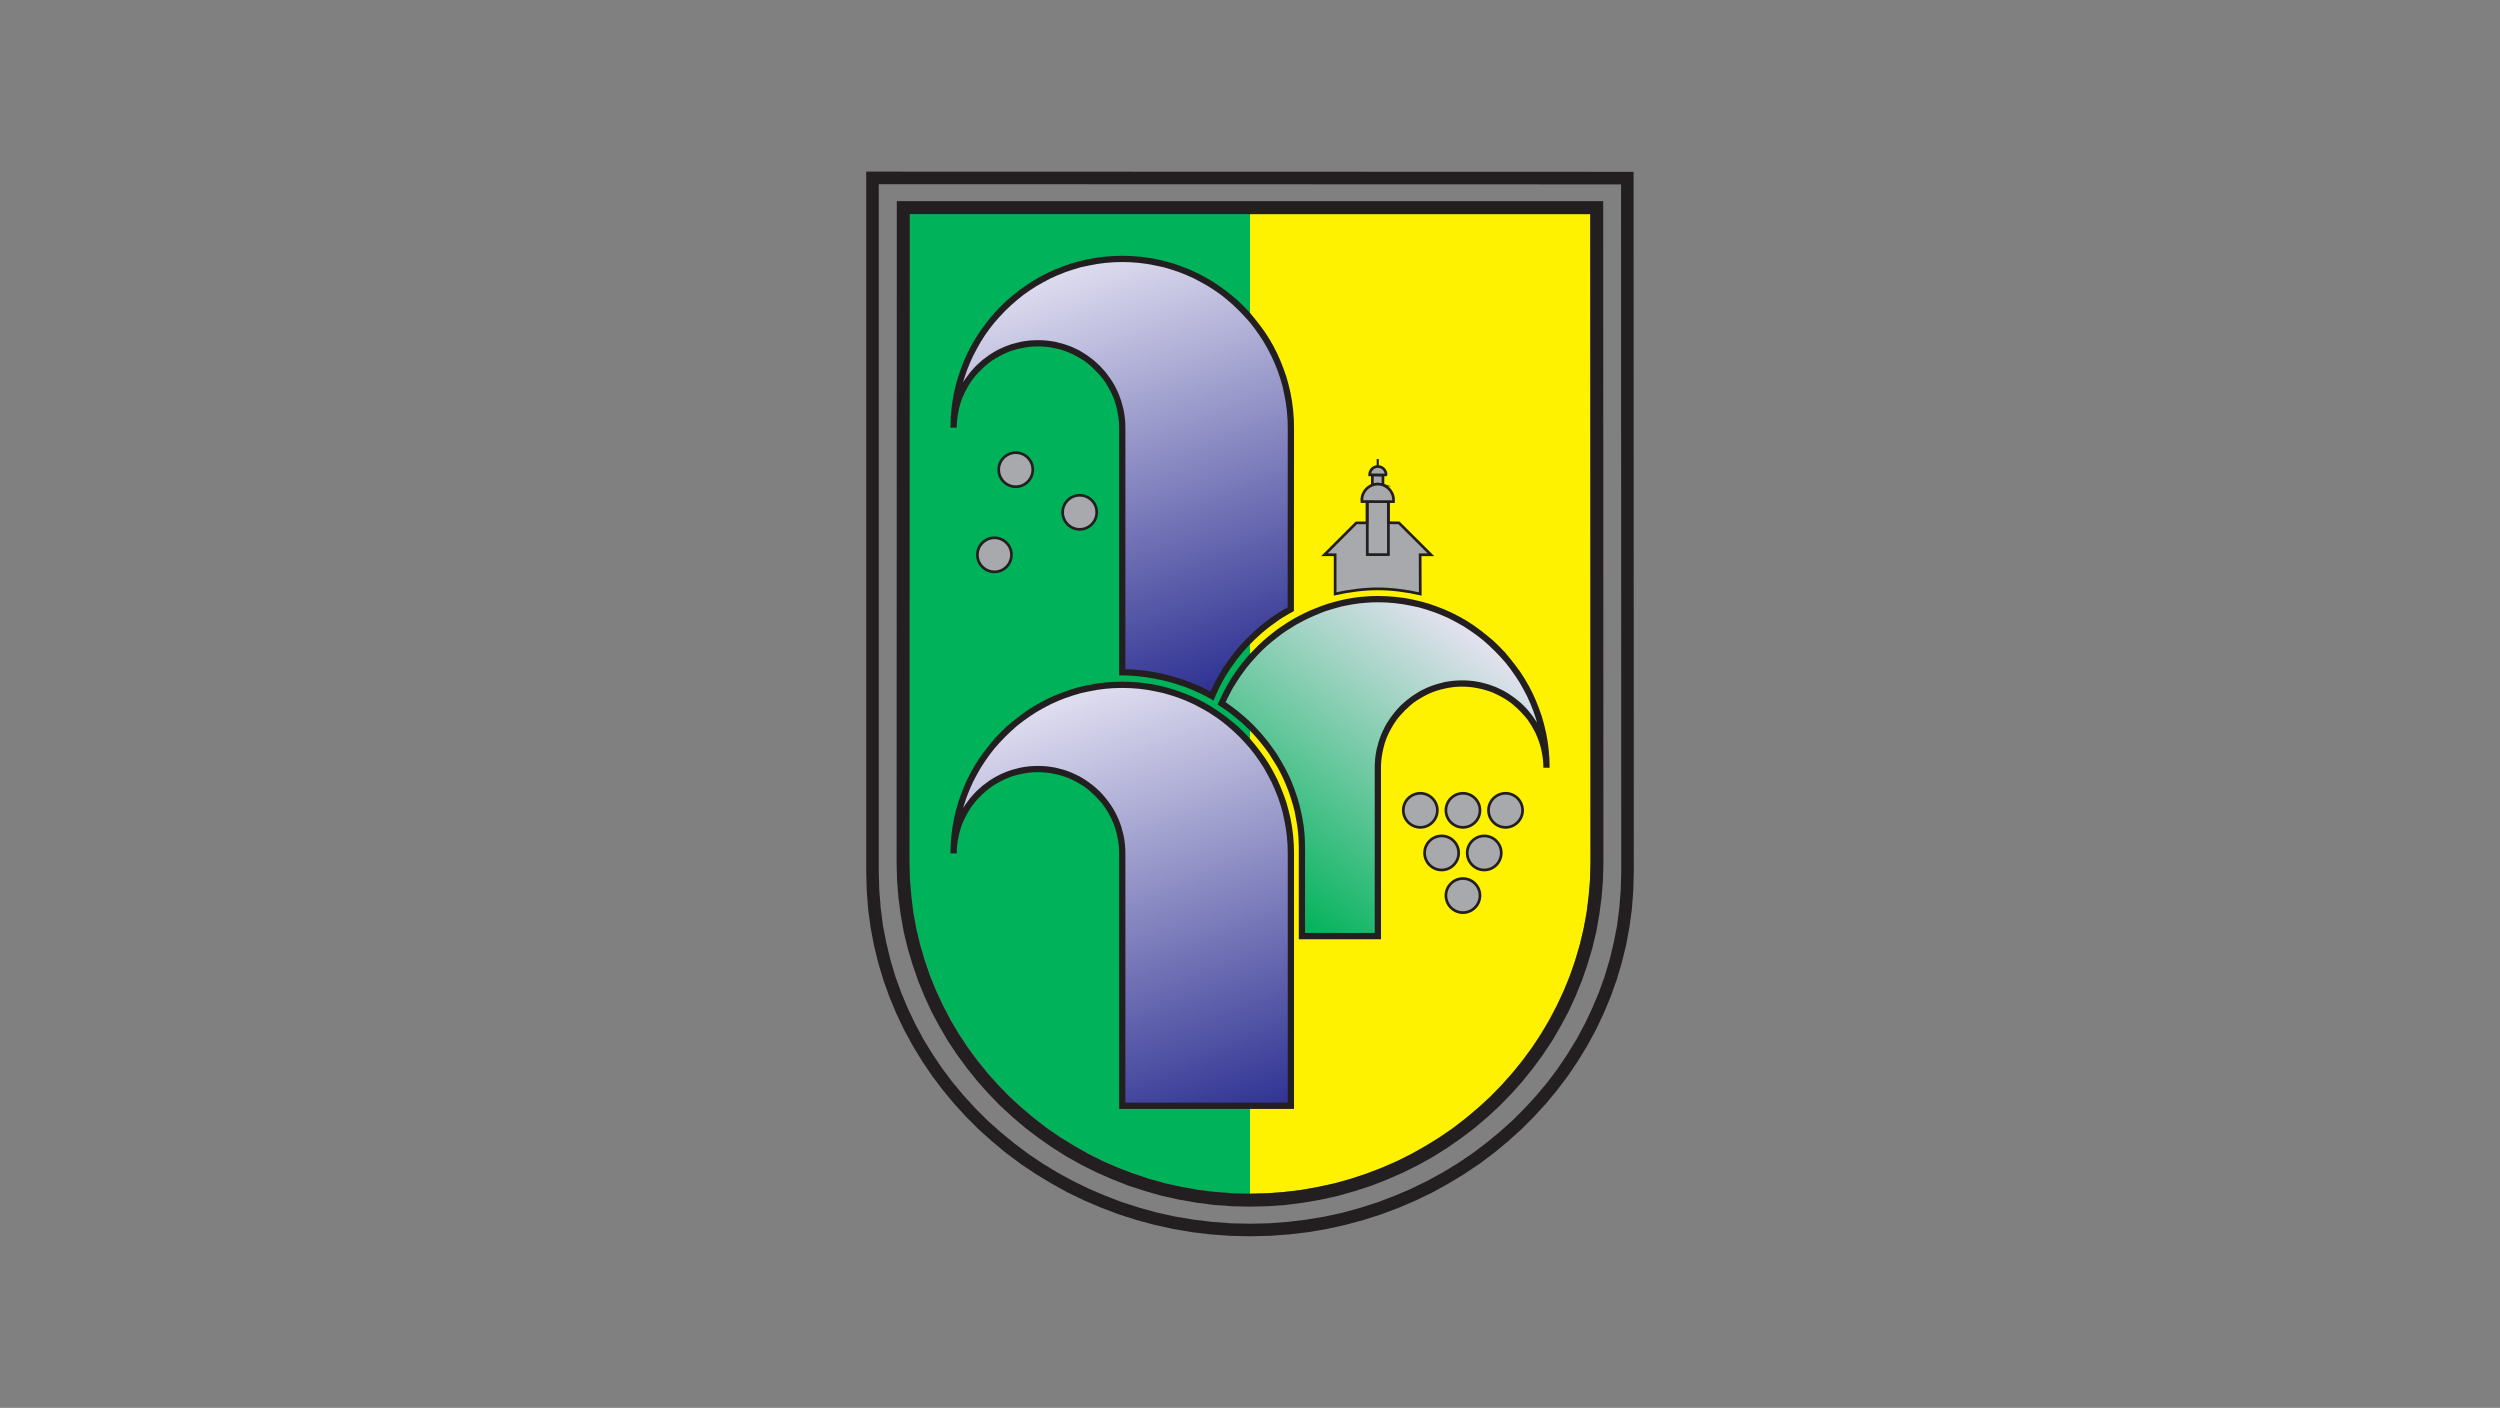 <?xml version="1.0" encoding="UTF-8"?>
<!-- Generator: Adobe Illustrator 15.0.0, SVG Export Plug-In  -->
<svg xmlns="http://www.w3.org/2000/svg" xmlns:xlink="http://www.w3.org/1999/xlink" xmlns:a="http://ns.adobe.com/AdobeSVGViewerExtensions/3.0/" version="1.1" x="0px" y="0px" width="380px" height="214px" viewBox="-131.662 -26.087 380 214" xml:space="preserve">
<rect x="-131.662" y="-26.087" width="380" height="214" fill="#808080" stroke="none"/>
<defs>
</defs>
<g>
	<g>
		<defs>
			<rect id="SVGID_1_" y="0" width="116.676" height="161.827"></rect>
		</defs>
		<clipPath id="SVGID_9_">
			<use xlink:href="#SVGID_1_" overflow="visible"></use>
		</clipPath>
		<g clip-path="url(#SVGID_9_)">
			<defs>
				<rect id="SVGID_8_" y="0" width="116.676" height="161.827"></rect>
			</defs>
			<clipPath id="SVGID_10_">
				<use xlink:href="#SVGID_8_" overflow="visible"></use>
			</clipPath>
			<path clip-path="url(#SVGID_10_)" fill="#FFF200" d="M58.337,155.348V6.461h51.761l0.032,98.245     C110.131,132.607,86.865,155.348,58.337,155.348"></path>
			<path clip-path="url(#SVGID_10_)" fill="#00B259" d="M58.337,155.348V6.461H6.576l-0.032,98.245     C6.543,132.607,29.81,155.348,58.337,155.348"></path>
			<path clip-path="url(#SVGID_10_)" fill="#A7A9AC" d="M97.19,99.673c1.415,0,2.582-1.166,2.582-2.598     c0-1.413-1.167-2.582-2.582-2.582c-1.431,0-2.598,1.169-2.598,2.582C94.593,98.507,95.76,99.673,97.19,99.673"></path>
			<path clip-path="url(#SVGID_10_)" fill="none" stroke="#231F20" stroke-width="0.413" stroke-miterlimit="10" d="M97.19,99.673     c1.415,0,2.582-1.166,2.582-2.598c0-1.413-1.167-2.582-2.582-2.582c-1.431,0-2.598,1.169-2.598,2.582     C94.593,98.507,95.76,99.673,97.19,99.673z"></path>
			<path clip-path="url(#SVGID_10_)" fill="#A7A9AC" d="M90.712,99.673c1.415,0,2.583-1.166,2.583-2.598     c0-1.413-1.168-2.582-2.583-2.582c-1.43,0-2.597,1.169-2.597,2.582C88.115,98.507,89.282,99.673,90.712,99.673"></path>
			<path clip-path="url(#SVGID_10_)" fill="none" stroke="#231F20" stroke-width="0.413" stroke-miterlimit="10" d="M90.712,99.673     c1.415,0,2.583-1.166,2.583-2.598c0-1.413-1.168-2.582-2.583-2.582c-1.43,0-2.597,1.169-2.597,2.582     C88.115,98.507,89.282,99.673,90.712,99.673z"></path>
			<path clip-path="url(#SVGID_10_)" fill="#A7A9AC" d="M84.233,99.673c1.416,0,2.583-1.166,2.583-2.598     c0-1.413-1.167-2.582-2.583-2.582c-1.43,0-2.597,1.169-2.597,2.582C81.637,98.507,82.804,99.673,84.233,99.673"></path>
			<path clip-path="url(#SVGID_10_)" fill="none" stroke="#231F20" stroke-width="0.413" stroke-miterlimit="10" d="M84.233,99.673     c1.416,0,2.583-1.166,2.583-2.598c0-1.413-1.167-2.582-2.583-2.582c-1.43,0-2.597,1.169-2.597,2.582     C81.637,98.507,82.804,99.673,84.233,99.673z"></path>
			<path clip-path="url(#SVGID_10_)" fill="#A7A9AC" d="M87.474,106.152c1.414,0,2.581-1.167,2.581-2.599     c0-1.414-1.167-2.581-2.581-2.581c-1.43,0-2.599,1.167-2.599,2.581C84.875,104.985,86.044,106.152,87.474,106.152"></path>
			<path clip-path="url(#SVGID_10_)" fill="none" stroke="#231F20" stroke-width="0.413" stroke-miterlimit="10" d="M87.474,106.152     c1.414,0,2.581-1.167,2.581-2.599c0-1.414-1.167-2.581-2.581-2.581c-1.43,0-2.599,1.167-2.599,2.581     C84.875,104.985,86.044,106.152,87.474,106.152z"></path>
			<path clip-path="url(#SVGID_10_)" fill="#A7A9AC" d="M93.952,106.152c1.413,0,2.58-1.167,2.58-2.599     c0-1.414-1.167-2.581-2.58-2.581c-1.432,0-2.598,1.167-2.598,2.581C91.354,104.985,92.521,106.152,93.952,106.152"></path>
			<path clip-path="url(#SVGID_10_)" fill="none" stroke="#231F20" stroke-width="0.413" stroke-miterlimit="10" d="M93.952,106.152     c1.413,0,2.58-1.167,2.58-2.599c0-1.414-1.167-2.581-2.58-2.581c-1.432,0-2.598,1.167-2.598,2.581     C91.354,104.985,92.521,106.152,93.952,106.152z"></path>
			<path clip-path="url(#SVGID_10_)" fill="#A7A9AC" d="M90.712,112.631c1.415,0,2.583-1.168,2.583-2.599     c0-1.414-1.168-2.581-2.583-2.581c-1.43,0-2.597,1.167-2.597,2.581C88.115,111.463,89.282,112.631,90.712,112.631"></path>
			<path clip-path="url(#SVGID_10_)" fill="none" stroke="#231F20" stroke-width="0.413" stroke-miterlimit="10" d="M90.712,112.631     c1.415,0,2.583-1.168,2.583-2.599c0-1.414-1.168-2.581-2.583-2.581c-1.43,0-2.597,1.167-2.597,2.581     C88.115,111.463,89.282,112.631,90.712,112.631z"></path>
		</g>
		<g clip-path="url(#SVGID_9_)">
			<defs>
				<path id="SVGID_7_" d="M25.511,16.959c-4.143,2.914-12.105,9.453-12.041,19.809c0,0,0.193-3.948,3.949-7.25      c3.753-3.301,13.472-6.478,19.419,2.655c2.784,4.273,2.072,9.646,2.136,12.557c0.064,2.915-0.128,31.396-0.128,31.396      s5.695-0.129,13.594,3.497c0,0,2.524-5.631,5.243-7.768c2.717-2.137,6.862-5.309,6.862-5.309l0.13-23.951      c0,0,0.389-10.294-3.303-15.601c-3.689-5.309-7.897-11.912-17.672-13.077c-2.417-0.287-4.498-0.426-6.324-0.426      C31.82,13.491,28.629,14.767,25.511,16.959"></path>
			</defs>
			<clipPath id="SVGID_11_">
				<use xlink:href="#SVGID_7_" overflow="visible"></use>
			</clipPath>
			
				<linearGradient id="SVGID_12_" gradientUnits="userSpaceOnUse" x1="-241.764" y1="505.241" x2="-240.935" y2="505.241" gradientTransform="matrix(27.158 78.427 78.427 -27.158 -33030.438 32697.211)">
				<stop offset="0" style="stop-color:#E0DEF0"></stop>
				<stop offset="1" style="stop-color:#2E3192"></stop>
			</linearGradient>
			<polygon clip-path="url(#SVGID_11_)" fill="url(#SVGID_12_)" points="59.532,-2.482 85.512,72.542 18.937,95.596 -7.042,20.572         "></polygon>
		</g>
		<g clip-path="url(#SVGID_9_)">
			<defs>
				<rect id="SVGID_6_" y="0" width="116.676" height="161.827"></rect>
			</defs>
			<clipPath id="SVGID_13_">
				<use xlink:href="#SVGID_6_" overflow="visible"></use>
			</clipPath>
			<path clip-path="url(#SVGID_13_)" fill="#A7A9AC" d="M22.74,47.896c1.414,0,2.581-1.167,2.581-2.598     c0-1.414-1.167-2.581-2.581-2.581c-1.432,0-2.599,1.167-2.599,2.581C20.142,46.729,21.309,47.896,22.74,47.896"></path>
			<path clip-path="url(#SVGID_13_)" fill="none" stroke="#231F20" stroke-width="0.413" stroke-miterlimit="10" d="M22.74,47.896     c1.414,0,2.581-1.167,2.581-2.598c0-1.414-1.167-2.581-2.581-2.581c-1.432,0-2.599,1.167-2.599,2.581     C20.142,46.729,21.309,47.896,22.74,47.896z"></path>
			<path clip-path="url(#SVGID_13_)" fill="#A7A9AC" d="M19.5,60.837c1.415,0,2.581-1.167,2.581-2.599     c0-1.414-1.166-2.581-2.581-2.581c-1.43,0-2.599,1.167-2.599,2.581C16.901,59.669,18.07,60.837,19.5,60.837"></path>
			<path clip-path="url(#SVGID_13_)" fill="none" stroke="#231F20" stroke-width="0.413" stroke-miterlimit="10" d="M19.5,60.837     c1.415,0,2.581-1.167,2.581-2.599c0-1.414-1.166-2.581-2.581-2.581c-1.43,0-2.599,1.167-2.599,2.581     C16.901,59.669,18.07,60.837,19.5,60.837z"></path>
			<path clip-path="url(#SVGID_13_)" fill="#A7A9AC" d="M32.457,54.375c1.415,0,2.583-1.167,2.583-2.599     c0-1.414-1.167-2.581-2.583-2.581c-1.43,0-2.597,1.167-2.597,2.581C29.86,53.208,31.027,54.375,32.457,54.375"></path>
			<path clip-path="url(#SVGID_13_)" fill="none" stroke="#231F20" stroke-width="0.413" stroke-miterlimit="10" d="M32.457,54.375     c1.415,0,2.583-1.167,2.583-2.599c0-1.414-1.167-2.581-2.583-2.581c-1.43,0-2.597,1.167-2.597,2.581     C29.86,53.208,31.027,54.375,32.457,54.375z"></path>
			<path clip-path="url(#SVGID_13_)" fill="#231F20" d="M114.768,106.497l-0.082,2.747l-0.214,2.696l-0.345,2.68l-0.51,2.613     l-0.625,2.582l-0.756,2.532l-0.889,2.466l-1.02,2.417l-1.135,2.384l-1.232,2.287l-1.382,2.253l-1.446,2.153l-1.579,2.104     l-1.693,2.023l-1.777,1.938l-1.856,1.859l-1.975,1.758l-2.038,1.678l-2.12,1.595l-2.219,1.497l-2.302,1.397l-2.369,1.282     l-2.418,1.184l-2.515,1.068l-2.548,0.971l-2.616,0.839l-2.695,0.739l-2.714,0.592l-2.778,0.463l-2.811,0.345l-2.879,0.213     l-2.894,0.065l-2.893-0.065l-2.878-0.213l-2.811-0.345l-2.779-0.463l-2.713-0.592l-2.696-0.739l-2.615-0.839l-2.549-0.971     l-2.514-1.068l-2.417-1.184l-2.367-1.282l-2.303-1.397l-2.219-1.497l-2.122-1.595l-2.038-1.678l-1.974-1.758l-1.857-1.859     l-1.777-1.938l-1.693-2.023l-1.579-2.104l-1.446-2.153l-1.381-2.253l-1.233-2.287l-1.135-2.384l-1.019-2.417l-0.889-2.466     l-0.756-2.532l-0.625-2.582l-0.509-2.613l-0.345-2.68l-0.213-2.696l-0.083-2.747V1.907l112.829,0.033L114.768,106.497z      M116.676,106.497L116.643,0.986V0.033h-0.953L0.953,0H0v0.953v105.544l0.082,2.844l0.214,2.796l0.378,2.779l0.51,2.712     l0.657,2.681l0.789,2.631l0.921,2.565l1.053,2.515l1.167,2.451l1.299,2.384l1.414,2.318l1.514,2.252l1.643,2.17l1.726,2.089     l1.843,2.007l1.923,1.924l2.039,1.824l2.105,1.744l2.22,1.66l2.285,1.528l2.368,1.433l2.434,1.347l2.515,1.217l2.581,1.102     l2.648,1.003l2.713,0.871l2.762,0.74l2.813,0.625l2.877,0.493l2.91,0.346l2.944,0.214l2.992,0.065l2.992-0.065l2.943-0.214     l2.912-0.346l2.876-0.493l2.812-0.625l2.763-0.74l2.714-0.871l2.646-1.003l2.581-1.102l2.516-1.217l2.435-1.347l2.366-1.433     l2.285-1.528l2.222-1.66l2.105-1.744l2.038-1.824l1.922-1.924l1.843-2.007l1.728-2.089l1.643-2.17l1.514-2.252l1.413-2.318     l1.299-2.384l1.167-2.451l1.054-2.515l0.92-2.565l0.788-2.631l0.659-2.681l0.51-2.712l0.378-2.779l0.214-2.796L116.676,106.497z"></path>
			<path clip-path="url(#SVGID_13_)" fill="#231F20" d="M110.082,105.033l-0.066,2.582l-0.214,2.549l-0.313,2.516l-0.459,2.482     l-0.575,2.4l-0.707,2.401l-0.807,2.335l-0.938,2.284l-1.035,2.221l-1.135,2.171l-1.25,2.104l-1.349,2.056l-1.446,1.957     l-1.546,1.907l-1.628,1.825l-1.71,1.76l-1.809,1.66l-1.875,1.578l-1.939,1.513l-2.039,1.398l-2.104,1.298l-2.171,1.234     l-2.221,1.117l-2.3,1.003l-2.335,0.889l-2.401,0.805l-2.467,0.691l-2.499,0.542l-2.548,0.46l-2.582,0.313l-2.614,0.197     l-2.663,0.066l-2.664-0.066l-2.616-0.197l-2.581-0.313l-2.548-0.46l-2.5-0.542l-2.465-0.691l-2.401-0.805l-2.333-0.889     l-2.303-1.003l-2.219-1.117l-2.17-1.234l-2.105-1.298l-2.04-1.398l-1.939-1.513l-1.874-1.578l-1.809-1.66l-1.711-1.76     l-1.627-1.825l-1.544-1.907l-1.448-1.957l-1.349-2.056l-1.249-2.104l-1.135-2.171l-1.037-2.221l-0.938-2.284l-0.807-2.335     l-0.707-2.401l-0.576-2.4l-0.46-2.482l-0.312-2.516l-0.214-2.549l-0.066-2.582L6.627,6.461H110.05L110.082,105.033z      M112.055,105.033l-0.033-99.559V4.488h-0.986H5.638H4.653v0.987l-0.032,99.559l0.066,2.681l0.214,2.647l0.345,2.614l0.459,2.582     l0.61,2.531l0.739,2.467l0.837,2.434l0.971,2.383l1.069,2.319l1.199,2.235l1.283,2.205l1.414,2.12l1.514,2.056l1.58,1.973     l1.693,1.892l1.776,1.825l1.874,1.727l1.941,1.644l2.039,1.546l2.105,1.463l2.169,1.365l2.268,1.265l2.319,1.152l2.37,1.035     l2.431,0.954l2.5,0.807l2.533,0.723l2.597,0.574l2.648,0.462l2.679,0.345l2.714,0.197l2.762,0.066l2.762-0.066l2.714-0.197     l2.68-0.345l2.646-0.462l2.598-0.574l2.532-0.723l2.5-0.807l2.434-0.954l2.367-1.035l2.318-1.152l2.27-1.265l2.171-1.365     l2.104-1.463l2.038-1.546l1.94-1.644l1.874-1.727l1.775-1.825l1.693-1.892l1.578-1.973l1.515-2.056l1.414-2.12l1.281-2.205     l1.201-2.235l1.068-2.319l0.97-2.383l0.84-2.434l0.738-2.467l0.608-2.531l0.461-2.582l0.346-2.614l0.214-2.647L112.055,105.033z"></path>
			<path clip-path="url(#SVGID_13_)" fill="#A7A9AC" d="M71.277,64.191v-5.953H69.65l4.852-4.85h1.627v-3.239h3.237v3.222     l1.613,0.017l4.865,4.85h-1.644l0.016,5.953c-2.006-0.46-4.34-0.773-6.462-0.773C75.635,63.418,73.299,63.73,71.277,64.191"></path>
			<path clip-path="url(#SVGID_13_)" fill="none" stroke="#231F20" stroke-width="0.413" stroke-miterlimit="10" d="M71.277,64.191     v-5.953H69.65l4.852-4.85h1.627v-3.239h3.237v3.222l1.613,0.017l4.865,4.85h-1.644l0.016,5.953     c-2.006-0.46-4.34-0.773-6.462-0.773C75.635,63.418,73.299,63.73,71.277,64.191z"></path>
			<path clip-path="url(#SVGID_13_)" fill="#A7A9AC" d="M78.546,47.633c-0.248-0.082-0.526-0.131-0.807-0.131     s-0.558,0.049-0.806,0.148v-1.545h1.612V47.633z"></path>
			<path clip-path="url(#SVGID_13_)" fill="none" stroke="#231F20" stroke-width="0.413" stroke-miterlimit="10" d="M78.546,47.633     c-0.248-0.082-0.526-0.131-0.807-0.131s-0.558,0.049-0.806,0.148v-1.545h1.612V47.633z"></path>
			<path clip-path="url(#SVGID_13_)" fill="#A7A9AC" d="M78.989,46.104c0.032-0.017,0.032-0.033,0.032-0.033     c0-0.691-0.559-1.25-1.25-1.25c-0.689,0-1.248,0.559-1.248,1.266L78.989,46.104z"></path>
			<path clip-path="url(#SVGID_13_)" fill="none" stroke="#231F20" stroke-width="0.413" stroke-miterlimit="10" d="M78.989,46.104     c0.032-0.017,0.032-0.033,0.032-0.033c0-0.691-0.559-1.25-1.25-1.25c-0.689,0-1.248,0.559-1.248,1.266L78.989,46.104z"></path>
			<polygon clip-path="url(#SVGID_13_)" fill="#231F20" points="77.756,43.688 77.591,43.688 77.591,44.904 77.921,44.904      77.921,43.688    "></polygon>
			
				<rect x="76.165" y="50.117" clip-path="url(#SVGID_13_)" fill="none" stroke="#231F20" stroke-width="0.413" stroke-miterlimit="10" width="3.211" height="8.097"></rect>
			<path clip-path="url(#SVGID_13_)" fill="#A7A9AC" d="M80.141,50.166c0-0.049,0.017-0.165,0.017-0.248     c0-1.331-1.085-2.417-2.401-2.417c-1.331,0-2.416,1.086-2.416,2.417c0,0.066,0.032,0.156,0.032,0.231L80.141,50.166z"></path>
			<path clip-path="url(#SVGID_13_)" fill="none" stroke="#231F20" stroke-width="0.413" stroke-miterlimit="10" d="M80.141,50.166     c0-0.049,0.017-0.165,0.017-0.248c0-1.331-1.085-2.417-2.401-2.417c-1.331,0-2.416,1.086-2.416,2.417     c0,0.066,0.032,0.156,0.032,0.231L80.141,50.166z"></path>
			<path clip-path="url(#SVGID_13_)" fill="#231F20" d="M64.076,38.935L64.06,66.229l-0.246,0.148l-0.495,0.279l-0.493,0.296     l-0.476,0.313l-0.494,0.328l-0.46,0.33l-0.461,0.329l-0.46,0.362l-0.443,0.361l-0.46,0.379l-0.444,0.378l-0.411,0.411     l-0.411,0.378l-0.427,0.428l-0.396,0.41l-0.411,0.412l-0.379,0.444l-0.394,0.46l-0.36,0.444l-0.347,0.46l-0.361,0.46l-0.329,0.46     l-0.329,0.477l-0.328,0.477l-0.297,0.493l-0.296,0.51l-0.296,0.493l-0.262,0.51l-0.263,0.51l-0.231,0.525l-0.263,0.51     l-0.008,0.021l-0.304-0.152l-0.394-0.198l-0.379-0.197l-0.411-0.197l-0.411-0.181l-0.41-0.181l-0.411-0.165l-0.428-0.164     l-0.427-0.165l-0.428-0.164l-0.428-0.132l-0.428-0.147l-0.442-0.132l-0.429-0.115l-0.46-0.132l-0.427-0.099l-0.443-0.114     l-0.462-0.115l-0.444-0.083l-0.46-0.1l-0.443-0.065l-0.445-0.082l-0.46-0.065l-0.459-0.049l-0.444-0.049l-0.443-0.049     L40.728,75.7l-0.444-0.033l-0.459-0.033h-0.427v-36.7l-0.018-0.673L39.33,37.57l-0.082-0.658l-0.115-0.657l-0.166-0.641     l-0.163-0.625l-0.214-0.625l-0.229-0.608l-0.28-0.593l-0.28-0.575l-0.329-0.559l-0.345-0.543l-0.377-0.51l-0.379-0.509     l-0.443-0.494l-0.428-0.46l-0.459-0.428l-0.478-0.427l-0.511-0.395l-0.525-0.378l-0.543-0.346l-0.542-0.33l-0.574-0.279     l-0.593-0.279l-0.609-0.23l-0.624-0.213l-0.624-0.165l-0.625-0.164l-0.674-0.116l-0.658-0.082l-0.675-0.05l-0.674-0.015     l-0.675,0.015l-0.689,0.05l-0.658,0.082L23.43,25.88l-0.642,0.164l-0.625,0.165l-0.625,0.213l-0.591,0.23l-0.609,0.279     l-0.559,0.279l-0.558,0.33l-0.545,0.346l-0.508,0.378l-0.51,0.377l-0.494,0.444l-0.46,0.428l-0.427,0.46l-0.443,0.494     l-0.379,0.509l-0.377,0.51l-0.347,0.543l-0.007,0.011l0.171-0.587l0.395-1.184l0.46-1.152l0.494-1.102l0.575-1.085l0.592-1.051     l0.658-1.037l0.706-0.987l0.741-0.937l0.805-0.904l0.838-0.888l0.871-0.823l0.922-0.805l0.937-0.756l0.986-0.69l1.018-0.657     l1.055-0.592l1.084-0.577l1.102-0.493l1.15-0.46l1.184-0.395l1.167-0.346l1.234-0.263l1.215-0.23l1.267-0.165l1.266-0.099     l1.298-0.033l1.299,0.033l1.267,0.099l1.266,0.165l1.218,0.23l1.233,0.263l1.167,0.346l1.185,0.395l1.15,0.46l1.103,0.493     l1.085,0.577l1.052,0.592l1.019,0.657l0.987,0.69l0.938,0.756l0.92,0.805l0.87,0.839l0.839,0.872l0.807,0.904l0.739,0.953     l0.707,1.003l0.658,1.004l0.593,1.051l0.574,1.102l0.494,1.102l0.46,1.151l0.395,1.168l0.345,1.184l0.263,1.233l0.231,1.234     l0.163,1.266l0.1,1.266L64.076,38.935z M65.029,38.935l-0.032-1.332l-0.1-1.332l-0.164-1.298l-0.23-1.299l-0.297-1.266     l-0.345-1.25l-0.427-1.2l-0.461-1.185l-0.525-1.168l-0.575-1.133l-0.625-1.086l-0.691-1.068l-0.739-1.003l-0.774-0.986     l-0.804-0.97l-0.872-0.905l-0.904-0.872l-0.954-0.805l-1.002-0.789l-1.018-0.724l-1.054-0.69l-1.084-0.625l-1.118-0.576     l-1.167-0.526l-1.186-0.459l-1.216-0.428l-1.233-0.345l-1.264-0.295l-1.283-0.23l-1.301-0.165l-1.331-0.098l-1.333-0.033     l-1.332,0.033l-1.331,0.098l-1.299,0.165l-1.283,0.23l-1.266,0.295l-1.233,0.345l-1.216,0.428l-1.184,0.459l-1.167,0.526     l-1.119,0.576l-1.084,0.625l-1.053,0.69l-1.02,0.724l-1.002,0.789l-0.955,0.805l-0.905,0.856l-0.87,0.921l-0.805,0.937     l-0.774,1.003l-0.74,1.02l-0.689,1.068l-0.625,1.086L15.39,27.59l-0.525,1.167l-0.461,1.184l-0.427,1.217l-0.346,1.25     l-0.296,1.25l-0.229,1.298l-0.165,1.299l-0.098,1.332l-0.017,0.649v0.008l-0.017,0.674h0.955l0.016-0.641l0.048-0.625     l0.083-0.625l0.115-0.592l0.132-0.609l0.165-0.592l0.18-0.559l0.231-0.559l0.247-0.543l0.278-0.526l0.297-0.525l0.313-0.51     l0.345-0.477l0.379-0.477l0.379-0.428l0.426-0.427l0.429-0.427l0.428-0.379l0.476-0.378l0.478-0.345l0.508-0.313l0.528-0.295     l0.524-0.279l0.544-0.247l0.559-0.23l0.559-0.181l0.591-0.165l0.608-0.132l0.593-0.115l0.625-0.083l0.625-0.049l0.641-0.016     l0.642,0.016l0.608,0.049l0.624,0.083l0.608,0.115l0.593,0.132l0.591,0.165l0.56,0.181l0.575,0.23l0.526,0.247l0.542,0.279     l0.51,0.295l0.511,0.313l0.491,0.345l0.444,0.363l0.443,0.395l0.427,0.427l0.428,0.427l0.379,0.428l0.377,0.477l0.346,0.477     l0.313,0.51l0.296,0.525l0.279,0.543l0.246,0.526l0.232,0.576l0.181,0.559l0.165,0.592l0.13,0.609l0.115,0.592l0.083,0.625     l0.051,0.624l0.016,0.641v37.16v0.478h0.476l0.444,0.017h0.427l0.427,0.032l0.444,0.033l0.445,0.033l0.443,0.049l0.443,0.048     l0.428,0.05l0.428,0.065l0.443,0.083l0.443,0.065l0.43,0.099l0.443,0.082l0.427,0.082l0.444,0.116l0.428,0.099l0.428,0.131     l0.427,0.116l0.411,0.131l0.428,0.148l0.428,0.131l0.395,0.132l0.426,0.164l0.395,0.165l0.412,0.165l0.379,0.18l0.412,0.182     l0.379,0.164l0.376,0.198l0.395,0.197l0.361,0.197l0.377,0.198l0.461,0.279l0.213-0.51l0.213-0.493l0.231-0.51l0.229-0.493     l0.263-0.51l0.263-0.477l0.264-0.493l0.296-0.477l0.295-0.46l0.296-0.477l0.329-0.445l0.329-0.459l0.329-0.461l0.345-0.427     l0.362-0.444l0.361-0.428l0.379-0.41l0.377-0.412l0.396-0.411l0.395-0.394l0.411-0.378l0.41-0.378l0.412-0.379l0.428-0.345     l0.443-0.362l0.427-0.329l0.46-0.329l0.46-0.33l0.461-0.329l0.443-0.279l0.495-0.295l0.459-0.28l0.495-0.263l0.245-0.148v-0.279     L65.029,38.935z"></path>
		</g>
		<g clip-path="url(#SVGID_9_)">
			<defs>
				<path id="SVGID_5_" d="M13.535,101.142v0.01V101.142 M13.535,101.142L13.535,101.142 M25.381,81.823      c-4.171,2.871-11.26,8.8-11.846,19.318c0.013-0.22,0.303-4.035,3.948-7.238c3.755-3.303,13.471-6.479,19.42,2.653      c2.783,4.272,2.072,9.646,2.136,12.558c0.065,2.913-0.128,32.814-0.128,32.814s5.518,0.242,13.592,0.242l12.106-0.242      l0.13-34.95c0,0,0.324-10.72-3.367-16.028c-3.689-5.308-8.738-11.264-17.607-12.648c-1.801-0.281-3.47-0.404-5.011-0.404      C31.969,77.898,27.649,80.262,25.381,81.823"></path>
			</defs>
			<clipPath id="SVGID_14_">
				<use xlink:href="#SVGID_5_" overflow="visible"></use>
			</clipPath>
			
				<linearGradient id="SVGID_15_" gradientUnits="userSpaceOnUse" x1="-241.854" y1="505.208" x2="-241.025" y2="505.208" gradientTransform="matrix(27.79 80.253 80.253 -27.79 -33794.57 33529.184)">
				<stop offset="0" style="stop-color:#E0DEF0"></stop>
				<stop offset="1" style="stop-color:#2E3192"></stop>
			</linearGradient>
			<polygon clip-path="url(#SVGID_14_)" fill="url(#SVGID_15_)" points="59.546,61.965 84.937,135.29 19.052,158.104 -6.338,84.78         "></polygon>
		</g>
		<g clip-path="url(#SVGID_9_)">
			<defs>
				<rect id="SVGID_4_" y="0" width="116.676" height="161.827"></rect>
			</defs>
			<clipPath id="SVGID_16_">
				<use xlink:href="#SVGID_4_" overflow="visible"></use>
			</clipPath>
			<path clip-path="url(#SVGID_16_)" fill="#231F20" d="M64.076,103.604v37.916H39.397v-37.916l-0.018-0.674l-0.049-0.675     l-0.082-0.657l-0.115-0.657l-0.166-0.643l-0.163-0.625l-0.214-0.624l-0.229-0.592l-0.28-0.608L37.8,97.29l-0.329-0.56     l-0.345-0.525l-0.377-0.526l-0.395-0.51l-0.411-0.477l-0.444-0.478l-0.459-0.427l-0.478-0.412l-0.511-0.395l-0.525-0.378     l-0.543-0.346L32.44,91.93l-0.574-0.279l-0.593-0.28l-0.609-0.229l-0.624-0.214l-0.624-0.165l-0.625-0.165l-0.674-0.114     l-0.658-0.083l-0.675-0.049l-0.674-0.016l-0.675,0.016l-0.689,0.049l-0.658,0.083l-0.659,0.114l-0.642,0.165l-0.625,0.165     l-0.625,0.214l-0.591,0.229l-0.609,0.28L19.78,91.93l-0.558,0.328l-0.545,0.346l-0.508,0.378l-0.51,0.378l-0.494,0.444     l-0.46,0.427l-0.427,0.462l-0.443,0.492l-0.379,0.511l-0.377,0.51l-0.347,0.542l-0.001,0.004l0.166-0.563l0.395-1.184l0.46-1.152     l0.494-1.102l0.575-1.085l0.592-1.052l0.658-1.003l0.706-1.003l0.741-0.954l0.805-0.904l0.838-0.871l0.871-0.84l0.906-0.806     l0.953-0.738l1.002-0.708l1.002-0.657l1.055-0.592l1.084-0.577l1.102-0.492l1.15-0.46l1.184-0.396l1.167-0.345l1.234-0.263     l1.215-0.23l1.267-0.165l1.266-0.099l1.298-0.032l1.299,0.032l1.267,0.099l1.266,0.165l1.218,0.23l1.233,0.263l1.167,0.345     l1.185,0.396l1.15,0.46l1.103,0.492l1.085,0.577l1.052,0.592l1.019,0.657l0.987,0.69l0.938,0.756l0.92,0.806l0.87,0.823     l0.839,0.888l0.807,0.904l0.739,0.937l0.707,1.003l0.658,1.003l0.593,1.069l0.574,1.085l0.494,1.102l0.46,1.135l0.395,1.168     l0.345,1.184l0.263,1.217l0.231,1.232l0.163,1.25l0.1,1.267L64.076,103.604z M65.029,142.474v-0.478v-38.393l-0.032-1.332     l-0.1-1.331l-0.164-1.283l-0.23-1.299l-0.297-1.25l-0.345-1.249l-0.427-1.2l-0.461-1.168l-0.525-1.167l-0.575-1.118l-0.625-1.102     l-0.691-1.069l-0.739-1.003l-0.774-1.003l-0.804-0.937l-0.872-0.922l-0.904-0.854l-0.954-0.806l-1.002-0.789l-1.018-0.724     l-1.054-0.691l-1.084-0.625l-1.118-0.575l-1.167-0.527l-1.186-0.459l-1.216-0.428l-1.233-0.345l-1.264-0.296l-1.283-0.23     l-1.301-0.164l-1.331-0.099l-1.333-0.033l-1.332,0.033l-1.331,0.099l-1.299,0.164l-1.283,0.23l-1.266,0.296l-1.233,0.345     l-1.216,0.428l-1.184,0.459l-1.167,0.527l-1.119,0.575l-1.084,0.625l-1.069,0.691l-1.004,0.74l-0.986,0.772l-0.97,0.806     l-0.905,0.872l-0.87,0.904l-0.805,0.97l-0.774,0.986l-0.74,1.003l-0.689,1.068l-0.625,1.086l-0.576,1.118l-0.525,1.167     l-0.461,1.184l-0.427,1.219l-0.346,1.231l-0.296,1.266l-0.229,1.282l-0.165,1.3l-0.098,1.332l-0.017,0.649v0.008l-0.017,0.674     h0.955l0.016-0.641l0.048-0.625l0.083-0.624l0.115-0.593l0.132-0.608l0.165-0.592l0.18-0.56l0.231-0.559l0.247-0.543l0.278-0.525     l0.297-0.526l0.313-0.51l0.345-0.477l0.379-0.478l0.379-0.427l0.426-0.429l0.429-0.427l0.428-0.378l0.476-0.379l0.478-0.345     l0.508-0.313l0.528-0.296l0.524-0.279l0.544-0.247l0.559-0.229l0.559-0.182l0.591-0.164l0.608-0.131l0.593-0.116l0.625-0.081     l0.625-0.05l0.641-0.017l0.642,0.017l0.608,0.05l0.624,0.081l0.608,0.116l0.593,0.131l0.591,0.164l0.56,0.182l0.575,0.229     l0.526,0.247l0.542,0.279l0.51,0.296l0.511,0.313l0.491,0.345l0.444,0.363l0.443,0.411l0.427,0.394l0.412,0.444l0.411,0.444     l0.361,0.443l0.346,0.493l0.313,0.493l0.296,0.526l0.279,0.526l0.246,0.542l0.232,0.559l0.181,0.561l0.165,0.592l0.13,0.606     l0.115,0.593l0.083,0.625l0.051,0.608l0.016,0.642v38.393v0.478h0.476h25.634H65.029z"></path>
		</g>
		<g clip-path="url(#SVGID_9_)">
			<defs>
				<path id="SVGID_3_" d="M72.648,65.547c-9.775,1.166-13.982,7.769-17.672,13.077c-0.436,0.627-0.813,1.324-1.142,2.064      l0.336,0.068c0,0,4.046,2.994,4.613,3.802c0.564,0.812,4.205,5.259,5.34,8.497c1.131,3.237,2.104,6.878,2.104,9.063v13.999      l11.197,0.076c-0.046-8.464-0.088-18.229-0.052-19.832c0.064-2.912-0.648-8.284,2.136-12.558      c5.949-9.132,15.665-5.955,19.42-2.655c3.754,3.304,3.949,7.252,3.949,7.252c0.064-10.358-7.896-16.896-12.04-19.809      c-3.119-2.192-6.313-3.469-11.868-3.469C77.146,65.121,75.065,65.26,72.648,65.547"></path>
			</defs>
			<clipPath id="SVGID_17_">
				<use xlink:href="#SVGID_3_" overflow="visible"></use>
			</clipPath>
			
				<linearGradient id="SVGID_18_" gradientUnits="userSpaceOnUse" x1="-245.262" y1="501.224" x2="-244.433" y2="501.224" gradientTransform="matrix(-38.245 50.938 50.938 38.245 -34817.805 -6605.746)">
				<stop offset="0" style="stop-color:#E6E2F1"></stop>
				<stop offset="1" style="stop-color:#00B259"></stop>
			</linearGradient>
			<polygon clip-path="url(#SVGID_17_)" fill="url(#SVGID_18_)" points="127.466,83.532 85.24,139.771 29.313,97.781 71.539,41.542         "></polygon>
		</g>
		<g clip-path="url(#SVGID_9_)">
			<defs>
				<rect id="SVGID_2_" y="0" width="116.676" height="161.827"></rect>
			</defs>
			<clipPath id="SVGID_19_">
				<use xlink:href="#SVGID_2_" overflow="visible"></use>
			</clipPath>
			<path clip-path="url(#SVGID_19_)" fill="#231F20" d="M101.972,83.761l-0.013-0.021l-0.361-0.542l-0.362-0.526l-0.41-0.51     l-0.395-0.477l-0.445-0.46l-0.46-0.445l-0.51-0.427l-0.493-0.379l-0.526-0.377l-0.525-0.345l-0.561-0.33l-0.575-0.279     l-0.592-0.279l-0.607-0.23L94.51,77.92l-0.625-0.165l-0.625-0.164l-0.673-0.115l-0.657-0.083l-0.673-0.049l-0.676-0.016     l-0.675,0.016l-0.674,0.049l-0.657,0.083L87.9,77.591l-0.624,0.164l-0.625,0.165l-0.625,0.214l-0.606,0.23l-0.593,0.279     l-0.577,0.279l-0.542,0.33l-0.542,0.345l-0.527,0.377l-0.51,0.395l-0.476,0.411l-0.462,0.428l-0.443,0.477l-0.411,0.477     l-0.394,0.51l-0.379,0.526l-0.345,0.526l-0.329,0.559l-0.279,0.559l-0.28,0.608L78.1,86.042l-0.211,0.625l-0.166,0.625     l-0.165,0.642l-0.115,0.657l-0.082,0.658l-0.049,0.674l-0.016,0.674v25.125h-10.59V103.39v-0.082v-0.066v-0.082v-0.065v-0.082     v-0.067v-0.081v-0.065l-0.016-0.839l-0.034-0.838l-0.064-0.839l-0.1-0.839l-0.131-0.821l-0.147-0.807l-0.181-0.806l-0.198-0.821     l-0.229-0.79l-0.248-0.789l-0.278-0.773l-0.296-0.772l-0.313-0.772l-0.361-0.757l-0.362-0.724l-0.412-0.739l-0.41-0.707     l-0.428-0.707l-0.461-0.69l-0.493-0.675l-0.492-0.674l-0.526-0.642l-0.527-0.625l-0.574-0.624l-0.56-0.593l-0.609-0.592     l-0.624-0.575l-0.624-0.525l-0.659-0.543l-0.674-0.511l-0.673-0.493l-0.362-0.243l0.212-0.481l0.428-0.838l0.427-0.822     l0.494-0.772l0.494-0.789l0.541-0.756l0.544-0.74l0.575-0.708l0.625-0.707l0.625-0.674l0.641-0.657l0.674-0.625l0.707-0.609     l0.724-0.575l0.724-0.559l0.758-0.527l0.788-0.493l0.79-0.493l0.806-0.428l0.821-0.427l0.838-0.378l0.856-0.362l0.854-0.346     l0.871-0.278l0.889-0.264l0.903-0.247l0.889-0.182l0.904-0.163l0.921-0.131l0.938-0.083l0.936-0.065l0.938-0.017l1.3,0.033     l1.266,0.099l1.266,0.165l1.218,0.229l1.232,0.263l1.169,0.346l1.184,0.395l1.149,0.46l1.104,0.493l1.084,0.576l1.053,0.592     l1.002,0.658l1.004,0.706l0.954,0.741l0.903,0.805l0.871,0.838l0.84,0.873l0.805,0.903l0.74,0.954l0.707,1.003l0.657,1.003     l0.594,1.052l0.574,1.085l0.494,1.102l0.46,1.151l0.395,1.184L101.972,83.761z M103.883,90.613l-0.018-0.674v-0.004l-0.016-0.654     l-0.099-1.331l-0.163-1.299l-0.231-1.282l-0.297-1.267l-0.345-1.233l-0.428-1.216l-0.46-1.184l-0.525-1.168l-0.575-1.117     l-0.625-1.085l-0.691-1.069l-0.74-1.002l-0.772-0.987l-0.804-0.97l-0.873-0.905l-0.903-0.871l-0.972-0.806l-0.986-0.773     l-1.002-0.739l-1.068-0.69l-1.087-0.625l-1.118-0.576l-1.167-0.526l-1.184-0.46l-1.217-0.428l-1.233-0.345l-1.266-0.295     l-1.282-0.231l-1.3-0.165l-1.332-0.098l-1.332-0.033l-0.97,0.016l-0.97,0.066l-0.97,0.082l-0.953,0.132l-0.938,0.165     l-0.954,0.214l-0.937,0.246l-0.92,0.264L69.255,66l-0.887,0.345l-0.89,0.362l-0.871,0.41l-0.854,0.428l-0.839,0.46l-0.822,0.493     l-0.789,0.526l-0.789,0.527l-0.756,0.592L61,70.751l-0.705,0.609l-0.707,0.657l-0.676,0.691l-0.658,0.674l-0.624,0.74     l-0.608,0.739l-0.576,0.773l-0.543,0.79l-0.525,0.789l-0.494,0.839l-0.46,0.855l-0.426,0.839l-0.412,0.888l-0.164,0.377     l0.345,0.231l0.676,0.444l0.673,0.46l0.642,0.51l0.625,0.51l0.625,0.526l0.59,0.542l0.577,0.56l0.559,0.592l0.542,0.592     l0.526,0.625l0.493,0.608l0.492,0.642l0.461,0.641l0.428,0.69l0.428,0.676l0.41,0.673l0.379,0.708l0.362,0.723l0.327,0.723     l0.313,0.741l0.296,0.739l0.248,0.74l0.246,0.757l0.229,0.789l0.197,0.756l0.147,0.773l0.149,0.805l0.131,0.79l0.099,0.805     l0.066,0.807l0.032,0.806l0.017,0.806v0.065v0.081v0.067v0.082v0.065v0.082v0.066v0.082v12.808v0.478h0.476v-0.953v0.953h11.543     h0.478v-0.478h-0.953h0.953V90.597l0.017-0.641l0.049-0.608l0.082-0.625l0.115-0.592l0.132-0.608l0.164-0.592l0.183-0.559     l0.229-0.561l0.246-0.541l0.28-0.526l0.296-0.526l0.313-0.493l0.345-0.493l0.361-0.444l0.411-0.443l0.411-0.444l0.428-0.395     l0.443-0.412l0.443-0.362l0.494-0.346l0.511-0.312l0.51-0.295l0.542-0.28l0.526-0.246l0.574-0.231l0.561-0.18l0.591-0.165     l0.593-0.132l0.606-0.115l0.625-0.083l0.61-0.049l0.641-0.016l0.642,0.016l0.608,0.049l0.623,0.083l0.609,0.115l0.592,0.132     l0.592,0.165l0.561,0.18l0.574,0.231l0.526,0.246l0.542,0.28l0.526,0.295l0.494,0.312l0.493,0.346l0.46,0.378l0.444,0.396     l0.427,0.411l0.411,0.428l0.396,0.443l0.378,0.444l0.328,0.493l0.33,0.509l0.278,0.511l0.297,0.542l0.229,0.525l0.229,0.576     l0.198,0.576l0.165,0.574l0.131,0.593l0.115,0.608l0.082,0.625l0.049,0.607l0.019,0.642H103.883z"></path>
		</g>
	</g>
</g>
</svg>
